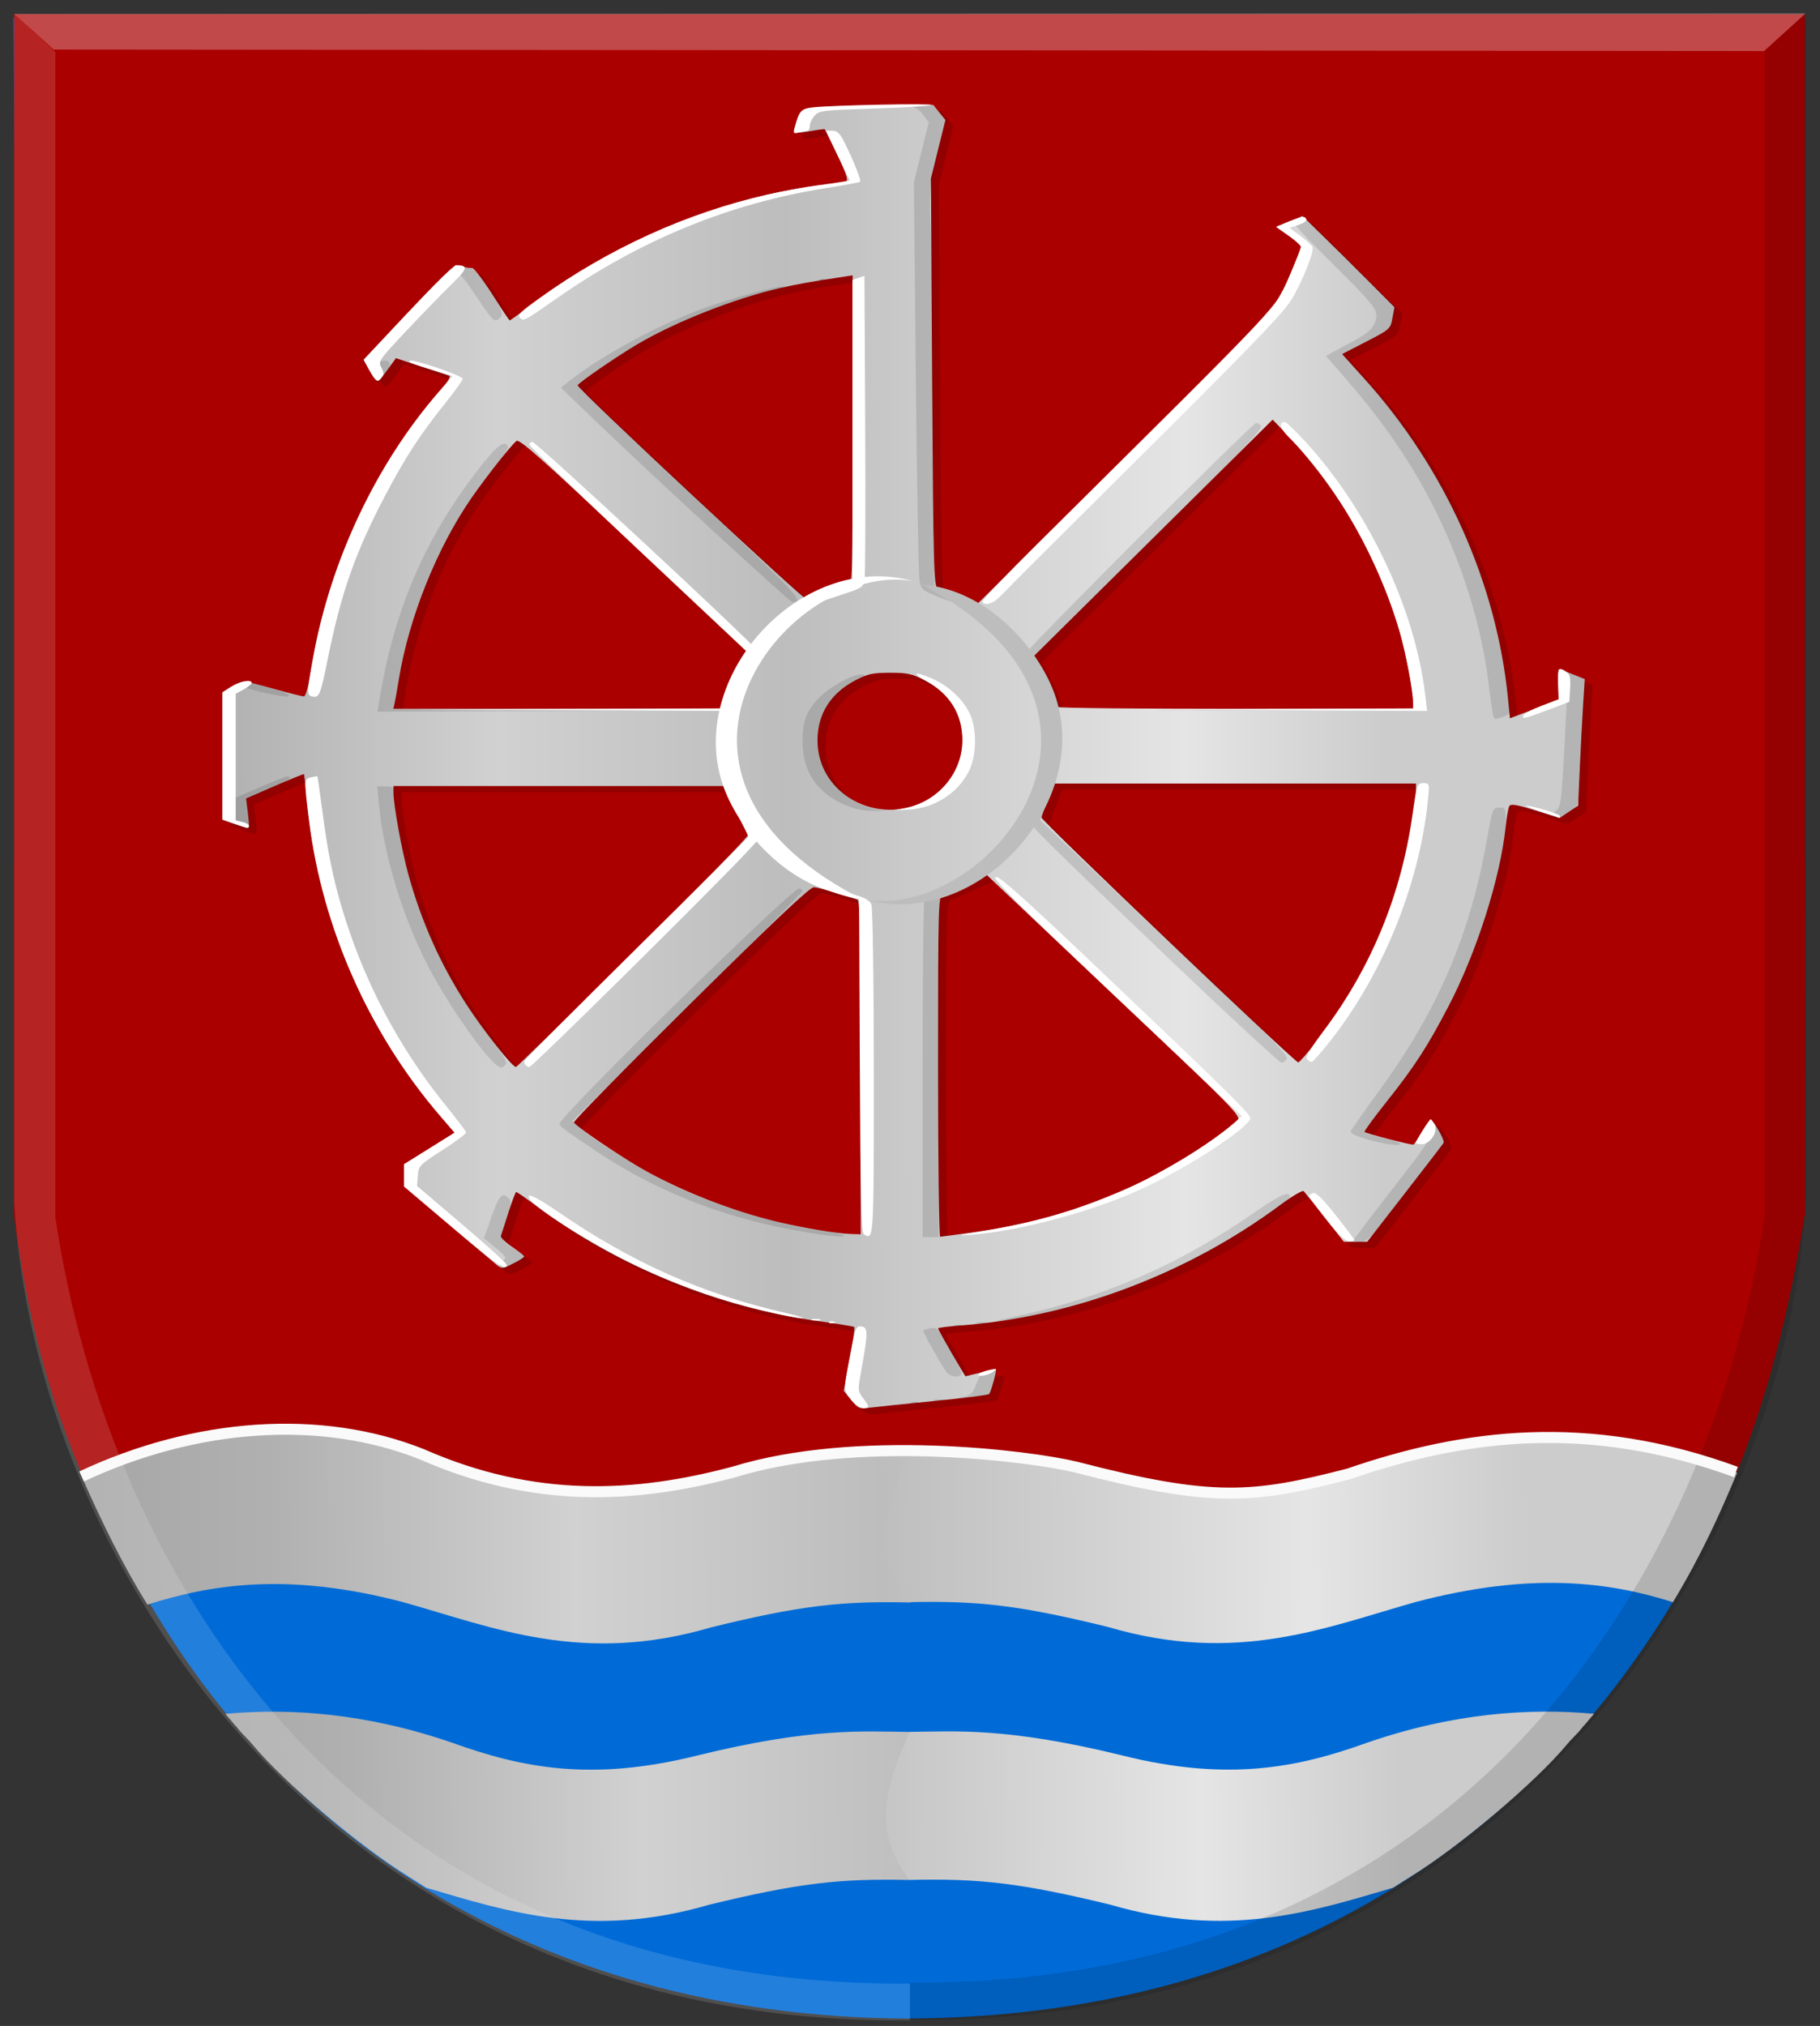 <?xml version="1.0" encoding="UTF-8" standalone="no"?>
<!-- Created with Inkscape (http://www.inkscape.org/) -->

<svg
   xmlns:dc="http://purl.org/dc/elements/1.1/"
   xmlns:cc="http://creativecommons.org/ns#"
   xmlns:rdf="http://www.w3.org/1999/02/22-rdf-syntax-ns#"
   xmlns:svg="http://www.w3.org/2000/svg"
   xmlns="http://www.w3.org/2000/svg"
   xmlns:xlink="http://www.w3.org/1999/xlink"
   xmlns:sodipodi="http://sodipodi.sourceforge.net/DTD/sodipodi-0.dtd"
   xmlns:inkscape="http://www.inkscape.org/namespaces/inkscape"
   width="165.219"
   height="183.851"
   id="svg20403"
   version="1.1"
   inkscape:version="0.48.4 r9939"
   sodipodi:docname="Tekening-12.svg">
  <rect width="100%" height="100%" fill="#333333" stroke="none"/>
  <defs
     id="defs20405">
    <linearGradient
       inkscape:collect="always"
       xlink:href="#linearGradient4070-9-0-5"
       id="linearGradient5734"
       gradientUnits="userSpaceOnUse"
       x1="309.286"
       y1="148.853"
       x2="320.714"
       y2="148.853"
       gradientTransform="translate(458.427,563.081)" />
    <linearGradient
       id="linearGradient4070-9-0-5">
      <stop
         style="stop-color:#a3a3a3;stop-opacity:1;"
         offset="0"
         id="stop4072-5-5-3" />
      <stop
         style="stop-color:#b0b0b0;stop-opacity:1;"
         offset="0.143"
         id="stop4074-5-2-2" />
      <stop
         id="stop4076-40-4-9"
         offset="0.321"
         style="stop-color:#d1d1d1;stop-opacity:1;" />
      <stop
         style="stop-color:#bdbdbd;stop-opacity:1;"
         offset="0.5"
         id="stop4078-3-2-7" />
      <stop
         id="stop4080-4-3-3"
         offset="0.75"
         style="stop-color:#e5e5e5;stop-opacity:1;" />
      <stop
         style="stop-color:#cccccc;stop-opacity:1;"
         offset="0.875"
         id="stop4082-1-8-7" />
      <stop
         id="stop4084-2-5-4"
         offset="1"
         style="stop-color:#cccccc;stop-opacity:1;" />
    </linearGradient>
    <linearGradient
       gradientUnits="userSpaceOnUse"
       y2="148.853"
       x2="320.714"
       y1="148.853"
       x1="309.286"
       id="linearGradient5702"
       xlink:href="#linearGradient4070-9-0-5"
       inkscape:collect="always" />
    <linearGradient
       id="linearGradient4053-4">
      <stop
         style="stop-color:#cc992d;stop-opacity:1;"
         offset="0"
         id="stop4055-9" />
      <stop
         style="stop-color:#e1a832;stop-opacity:1;"
         offset="0.143"
         id="stop4057-8" />
      <stop
         id="stop4059-2"
         offset="0.321"
         style="stop-color:#e5cf5c;stop-opacity:1;" />
      <stop
         style="stop-color:#e5c547;stop-opacity:1;"
         offset="0.5"
         id="stop4061-4" />
      <stop
         id="stop4063-5"
         offset="0.75"
         style="stop-color:#ffffa3;stop-opacity:1;" />
      <stop
         style="stop-color:#ffd94d;stop-opacity:1;"
         offset="0.875"
         id="stop4065-2" />
      <stop
         id="stop4067-9"
         offset="1"
         style="stop-color:#ffdb4e;stop-opacity:1;" />
    </linearGradient>
    <linearGradient
       gradientUnits="userSpaceOnUse"
       y2="148.257"
       x2="305.824"
       y1="148.257"
       x1="294.712"
       id="linearGradient5694"
       xlink:href="#linearGradient4053-4"
       inkscape:collect="always"
       gradientTransform="translate(458.427,563.081)" />
    <linearGradient
       inkscape:collect="always"
       xlink:href="#linearGradient4070-9-0-5"
       id="linearGradient21195"
       x1="230.46"
       y1="380.506"
       x2="375.583"
       y2="380.254"
       gradientUnits="userSpaceOnUse" />
    <linearGradient
       inkscape:collect="always"
       xlink:href="#linearGradient4070-9-0-5"
       id="linearGradient21221"
       x1="232.009"
       y1="478.199"
       x2="376.972"
       y2="476.413"
       gradientUnits="userSpaceOnUse" />
    <linearGradient
       inkscape:collect="always"
       xlink:href="#linearGradient4070-9-0-5"
       id="linearGradient21223"
       x1="231.959"
       y1="452.643"
       x2="389.916"
       y2="451.215"
       gradientUnits="userSpaceOnUse" />
    <linearGradient
       inkscape:collect="always"
       xlink:href="#linearGradient4070-9-0-5"
       id="linearGradient21231"
       x1="242.344"
       y1="476.419"
       x2="390.521"
       y2="475.348"
       gradientUnits="userSpaceOnUse" />
    <linearGradient
       inkscape:collect="always"
       xlink:href="#linearGradient4070-9-0-5"
       id="linearGradient21233"
       x1="233.47"
       y1="451.235"
       x2="390.219"
       y2="450.521"
       gradientUnits="userSpaceOnUse" />
  </defs>
  <sodipodi:namedview
     id="base"
     pagecolor="#ffffff"
     bordercolor="#666666"
     borderopacity="1.0"
     inkscape:pageopacity="0.0"
     inkscape:pageshadow="2"
     inkscape:zoom="1.979899"
     inkscape:cx="174.2101"
     inkscape:cy="43.769266"
     inkscape:document-units="px"
     inkscape:current-layer="layer1"
     showgrid="false"
     fit-margin-top="0"
     fit-margin-left="0"
     fit-margin-right="0"
     fit-margin-bottom="0"
     inkscape:window-width="1600"
     inkscape:window-height="837"
     inkscape:window-x="-8"
     inkscape:window-y="-8"
     inkscape:window-maximized="1" />
  <g
     inkscape:label="Laag 1"
     inkscape:groupmode="layer"
     id="layer1"
     transform="translate(-231.719,-311.594)">
    <path
       style="fill:#006bd7;fill-opacity:1;stroke:#000000;stroke-width:0.999px;stroke-linecap:butt;stroke-linejoin:miter;stroke-opacity:0"
       d="m 314.246,313.225 -81.319,0 0.884,102.585 c 0.312,23.265 11.26,51.713 36.788,67.325 11.635,7.116 26.116,11.565 43.647,11.641 z"
       id="path2836"
       sodipodi:nodetypes="cccscc"
       inkscape:connector-curvature="0" />
    <path
       style="fill:#006bd7;fill-opacity:1;stroke:#000000;stroke-width:0.999px;stroke-linecap:butt;stroke-linejoin:miter;stroke-opacity:0"
       d="m 314.249,313.085 81.318,0 -3.75,101.588 c -0.178,13.245 -0.333,29.24 -8.368,42.523 -12.526,20.706 -35.086,37.423 -69.2,37.572 -8.303,-59.586 -14.042,-119.474 0,-181.683 z"
       id="path2836-5"
       sodipodi:nodetypes="cccscc"
       inkscape:connector-curvature="0" />
    <path
       style="fill:url(#linearGradient21233);fill-opacity:1;stroke:#000000;stroke-width:1px;stroke-linecap:butt;stroke-linejoin:miter;stroke-opacity:0"
       d="m 314.376,443.576 c -4.136,-0.029 -8.665,-0.447 -19.127,2.14 -9.518,2.404 -15.821,1.113 -22.052,-1.149 -15.324,-6.634 -28.063,-1.705 -34.227,0.645 1.89,4.315 3.914,8.461 6.133,11.997 5.696,-1.8 12.679,-3.01 23.322,-0.193 8.098,2.283 16.199,5.693 27.875,2.25 8.005,-1.959 11.735,-2.398 18.075,-2.25 3.567,-4.48 2.003,-8.959 0,-13.439 z"
       id="path31045-9"
       inkscape:connector-curvature="0"
       sodipodi:nodetypes="ccccccccc" />
    <path
       style="fill:url(#linearGradient21223);fill-opacity:1;stroke:#000000;stroke-width:1px;stroke-linecap:butt;stroke-linejoin:miter;stroke-opacity:0"
       d="m 314.231,443.549 c 4.271,0.094 8.634,-0.467 19.127,2.14 9.518,2.404 15.821,1.113 22.052,-1.149 16.116,-5.61 27.96,-1.452 34.006,0.689 -1.574,3.781 -3.321,7.627 -5.83,11.759 -5.696,-1.8 -12.761,-2.817 -23.405,8.4e-4 -8.098,2.283 -16.199,5.693 -27.875,2.25 -8.005,-1.959 -11.735,-2.398 -18.075,-2.25 -3.567,-4.48 -2.003,-8.959 0,-13.439 z"
       id="path31045-9-3"
       inkscape:connector-curvature="0"
       sodipodi:nodetypes="ccccccccc" />
    <path
       style="fill:url(#linearGradient21231);fill-opacity:1;stroke:#000000;stroke-width:1.004px;stroke-linecap:butt;stroke-linejoin:miter;stroke-opacity:0"
       d="m 314.302,468.762 c -4.17,-0.029 -8.735,-0.447 -19.282,2.139 -9.595,2.404 -15.949,1.113 -22.23,-1.149 -7.848,-2.71 -14.744,-3.15 -20.463,-2.641 -0.039,0.003 -0.081,-0.006 -0.117,0.011 -0.252,0.117 0.187,-0.124 0.01,0.012 -0.205,0.157 1.871,0.35 -0.003,-0.002 0.027,0.107 0.231,0.308 0.402,0.507 0.189,0.22 0.365,0.458 0.485,0.565 4.406,3.92 10.422,-1.626 -0.829,-1.072 1.385,0.016 0.187,-0.184 0.804,0.996 0.067,0.128 0.284,0.407 0.533,0.674 0.22,0.236 0.469,0.502 0.551,0.579 0.162,0.152 0.286,0.299 0.458,0.507 2.914,3.516 9.923,9.375 14.144,11.969 0.029,0.018 -0.035,-0.016 -0.006,7.7e-4 0.285,0.164 0.643,0.414 1.056,0.66 0.212,0.126 0.397,0.281 0.621,0.385 0.8,0.224 -0.856,-0.244 -0.052,-0.007 7.395,2.189 15.079,4.658 25.695,1.553 8.07,-1.959 11.829,-2.398 18.221,-2.25 3.596,-4.479 2.019,-8.958 0,-13.436 z"
       id="path31045-9-4"
       inkscape:connector-curvature="0"
       sodipodi:nodetypes="cccssscsscssssssscscccc" />
    <path
       style="fill:url(#linearGradient21221);fill-opacity:1;stroke:#000000;stroke-width:1.004px;stroke-linecap:butt;stroke-linejoin:miter;stroke-opacity:0"
       d="m 314.3,468.756 c 4.17,-0.029 8.735,-0.447 19.282,2.139 9.595,2.404 15.949,1.113 22.23,-1.149 7.848,-2.71 14.744,-3.15 20.463,-2.641 0.039,0.003 0.081,-0.006 0.117,0.011 0.252,0.117 -0.187,-0.124 -0.01,0.012 0.205,0.157 -1.871,0.35 0.003,-0.002 -0.027,0.107 -0.231,0.308 -0.402,0.507 -0.189,0.22 -0.365,0.458 -0.485,0.565 -4.406,3.92 -10.422,-1.626 0.829,-1.072 -1.385,0.016 -0.187,-0.184 -0.804,0.996 -0.067,0.128 -0.284,0.407 -0.533,0.674 -0.22,0.236 -0.469,0.502 -0.551,0.579 -0.162,0.152 -0.286,0.299 -0.458,0.507 -2.914,3.516 -9.923,9.375 -14.144,11.969 -0.029,0.018 0.035,-0.016 0.006,7.7e-4 -0.285,0.164 -0.643,0.414 -1.056,0.66 -0.212,0.126 -0.397,0.281 -0.621,0.385 -0.8,0.224 0.856,-0.244 0.052,-0.007 -7.395,2.189 -15.079,4.658 -25.695,1.553 -8.07,-1.959 -11.829,-2.398 -18.221,-2.25 -3.596,-4.479 -2.019,-8.958 0,-13.436 z"
       id="path31045-9-4-9"
       inkscape:connector-curvature="0"
       sodipodi:nodetypes="cccssscsscssssssscscccc" />
    <path
       style="fill:#aa0000;fill-opacity:1;stroke:#000000;stroke-width:1px;stroke-linecap:butt;stroke-linejoin:miter;stroke-opacity:0"
       d="m 314.226,443.548 c 4.272,-15.868 0.924,-32.054 0,-48.138 -17.386,0.055 -42.988,12.368 -44.475,27.509 l 9.899,23.519 c 7.198,1.562 13.531,-0.1 17.594,-1.216 4.522,-0.975 9.118,-1.922 16.982,-1.674 z"
       id="path31240"
       inkscape:connector-curvature="0"
       sodipodi:nodetypes="cccccc" />
    <path
       style="fill:#aa0000;fill-opacity:1;stroke:#000000;stroke-width:1.007px;stroke-linecap:butt;stroke-linejoin:miter;stroke-opacity:0"
       d="m 314.267,443.548 c -4.333,-15.866 -0.937,-32.049 0,-48.131 17.633,0.055 45.228,11.129 46.736,26.268 L 349.335,446.437 c -7.3,1.561 -13.724,-0.1 -17.845,-1.215 -4.586,-0.975 -9.248,-1.922 -17.224,-1.674 z"
       id="path31240-3"
       inkscape:connector-curvature="0"
       sodipodi:nodetypes="cccccc" />
    <rect
       style="fill:#aa0000;fill-opacity:1;stroke:#000000;stroke-width:1.473;stroke-miterlimit:4;stroke-opacity:0;stroke-dasharray:none"
       id="rect31260"
       width="162.571"
       height="108.927"
       x="233"
       y="312.878" />
    <path
       style="fill:#aa0000;fill-opacity:1;stroke:#000000;stroke-width:1px;stroke-linecap:butt;stroke-linejoin:miter;stroke-opacity:0"
       d="m 239.088,445.223 c 9.167,-3.326 19.755,-5.709 30.75,-1.674 4.89,1.694 7.119,2.324 9.812,2.901 l 0,-24.484 c 2.663,-13.329 11.259,-23.691 34.575,-26.693 l 3.813,-10.43 -3.813,-11.844 c -12.812,-0.129 -25.624,0.839 -38.437,3.536 13.3,-22.285 9.904,-54.117 -25.809,-53.563 23.061,15.931 13.229,37.64 2.121,59.574 7.045,-2.825 15.243,-4.497 23.688,-5.922 -4.508,10.073 -7.414,19.629 3.861,24.595 -4.564,8.756 -10.006,16.106 -19.241,17.389 -13.475,-9.036 -11.557,-22.349 -8.353,-36.018 l -19.04,7.259 0,32.295 c 0.953,6.89 2.324,14.094 6.072,23.08 z"
       id="path31262"
       inkscape:connector-curvature="0"
       sodipodi:nodetypes="ccccccccccccccccc" />
    <path
       style="fill:#aa0000;fill-opacity:1;stroke:#000000;stroke-width:1px;stroke-linecap:butt;stroke-linejoin:miter;stroke-opacity:0"
       d="m 389.362,445.224 c -12.436,-4.248 -22.063,-3.753 -30.75,-1.674 -2.61,0.967 -4.933,1.934 -9.812,2.901 l 0,-24.484 c -2.663,-13.329 -11.259,-23.691 -34.575,-26.693 l -3.813,-10.43 3.813,-11.844 c 12.812,-0.129 25.624,0.839 38.437,3.536 -13.3,-22.285 -9.904,-54.117 25.809,-53.563 -23.061,15.931 -13.229,37.64 -2.121,59.574 -7.045,-2.825 -15.243,-4.497 -23.688,-5.922 4.508,10.073 7.414,19.629 -3.861,24.595 4.564,8.756 10.006,16.106 19.241,17.389 13.475,-9.036 11.557,-22.349 8.353,-36.018 l 19.177,7.302 -0.004,31.876 c -1.298,8.108 -3.261,16.288 -6.204,23.456 z"
       id="path31262-3"
       inkscape:connector-curvature="0"
       sodipodi:nodetypes="ccccccccccccccccc" />
    <path
       style="fill:#ffffff;fill-opacity:0.288;stroke:#000000;stroke-width:1px;stroke-linecap:butt;stroke-linejoin:miter;stroke-opacity:0"
       d="m 233.005,312.858 3.582,3.235 155.274,0.13 3.786,-3.418 z"
       id="path4533-8-8"
       inkscape:connector-curvature="0"
       sodipodi:nodetypes="ccccc" />
    <path
       style="fill:#ffffff;fill-opacity:0.137;stroke:#000000;stroke-width:1px;stroke-linecap:butt;stroke-linejoin:miter;stroke-opacity:0"
       d="m 233.01,312.853 3.733,3.459 0,105.736 c 4.79,32.295 27.1,69.956 77.584,69.556 l 0,3.33 c -53.111,0.625 -79.569,-42.248 -81.317,-74.288 z"
       id="path4509-9-6-1-1"
       sodipodi:nodetypes="ccccccc"
       inkscape:connector-curvature="0" />
    <path
       style="fill:#000000;fill-opacity:0.127;stroke:#000000;stroke-width:1px;stroke-linecap:butt;stroke-linejoin:miter;stroke-opacity:0"
       d="m 395.647,312.752 -3.733,3.459 0,105.736 c -4.79,32.295 -27.1,69.956 -77.584,69.556 l 0,3.33 c 53.074,1.002 79.561,-42.17 81.317,-74.288 l 0,-107.792 z"
       id="path4509-9-63-9"
       sodipodi:nodetypes="ccccccc"
       inkscape:connector-curvature="0" />
    <path
       style="fill:#000000;fill-opacity:0.137"
       d="m 309.712,439.187 -0.677,-0.827 0.536,-2.837 c 0.295,-1.561 0.482,-2.888 0.416,-2.95 -0.066,-0.062 -1.492,-0.299 -3.168,-0.527 -9.172,-1.249 -18.343,-4.985 -25.695,-10.467 -0.933,-0.696 -1.751,-1.265 -1.818,-1.265 -0.067,-6e-5 -0.386,0.838 -0.709,1.863 -0.323,1.025 -0.63,1.979 -0.682,2.121 -0.052,0.142 0.403,0.591 1.012,0.999 0.609,0.407 1.105,0.8 1.104,0.872 0,0.072 -0.456,0.361 -1.011,0.642 -0.982,0.497 -1.023,0.5 -1.513,0.097 -0.277,-0.228 -2.276,-1.917 -4.442,-3.753 l -3.938,-3.339 0,-0.992 0,-0.992 2.3,-1.434 2.3,-1.434 -1.341,-1.563 c -6.711,-7.821 -11,-17.82 -12.01,-28.002 -0.16,-1.616 -0.313,-2.965 -0.34,-2.999 -0.027,-0.034 -1.22,0.449 -2.653,1.073 l -2.604,1.134 0.173,1.391 c 0.14,1.128 0.111,1.369 -0.158,1.275 -0.182,-0.063 -0.74,-0.252 -1.24,-0.419 l -0.909,-0.303 0,-5.773 0,-5.773 0.801,-0.508 c 0.44,-0.28 0.958,-0.507 1.149,-0.506 0.192,0.002 1.43,0.306 2.751,0.678 1.321,0.371 2.528,0.675 2.682,0.675 0.171,0 0.444,-1.028 0.704,-2.649 1.444,-9.003 5.686,-18.177 11.522,-24.914 0.842,-0.971 1.159,-1.494 0.946,-1.556 -0.177,-0.051 -1.334,-0.427 -2.57,-0.835 l -2.248,-0.742 -0.807,1.117 c -0.872,1.207 -0.942,1.199 -1.705,-0.201 l -0.405,-0.742 4.048,-4.307 c 3.849,-4.095 4.083,-4.3 4.767,-4.172 0.396,0.074 0.857,0.134 1.026,0.134 0.169,0 0.985,1.068 1.813,2.373 0.828,1.305 1.546,2.373 1.595,2.373 0.049,0 0.992,-0.679 2.095,-1.51 7.597,-5.719 17.946,-9.911 26.731,-10.828 0.797,-0.083 1.574,-0.214 1.727,-0.291 0.188,-0.095 -0.073,-0.866 -0.812,-2.399 -0.599,-1.243 -1.115,-2.286 -1.147,-2.317 -0.032,-0.032 -0.638,0.045 -1.348,0.171 -0.71,0.125 -1.338,0.183 -1.397,0.128 -0.059,-0.055 0.048,-0.533 0.237,-1.062 0.247,-0.691 0.512,-1.004 0.94,-1.111 0.328,-0.082 3.032,-0.189 6.01,-0.238 l 5.414,-0.09 0.55,0.678 0.55,0.678 -0.658,2.659 -0.658,2.659 0.114,18.545 c 0.104,16.805 0.151,18.556 0.505,18.654 0.215,0.06 1.118,0.395 2.007,0.745 l 1.616,0.637 10.516,-10.424 c 9.95,-9.864 13.973,-13.907 15.965,-16.043 0.769,-0.824 2.9,-5.188 2.878,-5.892 0,-0.132 -0.511,-0.593 -1.126,-1.025 l -1.118,-0.786 1.186,-0.504 1.186,-0.504 1.907,1.855 c 1.049,1.02 2.927,2.881 4.175,4.135 l 2.268,2.28 -0.182,0.997 c -0.178,0.976 -0.228,1.02 -2.376,2.126 l -2.194,1.13 2.021,2.237 c 7.341,8.125 12.021,18.561 13.048,29.091 l 0.168,1.725 2.216,-0.842 2.216,-0.842 -0.042,-1.391 c -0.024,-0.765 -0.008,-1.391 0.041,-1.391 0.045,0 0.595,0.205 1.222,0.455 l 1.139,0.455 -0.146,2.313 c -0.081,1.272 -0.216,3.856 -0.301,5.743 l -0.155,3.43 -0.841,0.558 -0.841,0.558 -2.186,-0.683 c -1.641,-0.513 -2.231,-0.615 -2.368,-0.408 -0.1,0.151 -0.253,0.981 -0.339,1.843 -0.464,4.65 -2.632,11.455 -5.231,16.417 -1.928,3.682 -3.055,5.409 -5.691,8.724 -1.075,1.352 -1.927,2.521 -1.893,2.599 0.049,0.113 3.96,1.132 4.423,1.152 0.067,0.003 0.427,-0.503 0.802,-1.124 0.374,-0.621 0.714,-1.13 0.755,-1.13 0.267,0 1.337,1.876 1.197,2.098 -0.095,0.151 -1.694,2.232 -3.554,4.625 l -3.382,4.35 -1.057,0 -1.058,0 -1.73,-2.203 c -0.952,-1.212 -1.814,-2.289 -1.915,-2.394 -0.102,-0.105 -1.042,0.446 -2.089,1.224 -8.425,6.261 -18.819,10.189 -28.997,10.959 -1.161,0.088 -2.111,0.209 -2.111,0.27 0,0.124 2.432,4.348 2.501,4.344 0.024,-0.002 0.639,-0.15 1.366,-0.331 0.727,-0.18 1.349,-0.303 1.381,-0.272 0.094,0.088 -0.451,2.058 -0.616,2.224 -0.082,0.082 -2.329,0.365 -4.995,0.628 -2.666,0.263 -5.297,0.536 -5.847,0.606 -0.933,0.119 -1.045,0.073 -1.677,-0.699 z m 11.281,-15.238 c 8.202,-1.154 15.238,-3.891 21.57,-8.39 1,-0.71 1.996,-1.482 2.214,-1.716 0.378,-0.404 -0.15,-0.941 -11.185,-11.366 l -11.582,-10.941 -1.781,0.801 c -0.98,0.441 -1.972,0.861 -2.205,0.935 -0.398,0.126 -0.424,1.073 -0.424,15.62 0,8.518 0.082,15.486 0.182,15.485 0.1,-8.2e-4 1.545,-0.193 3.211,-0.428 z m -10.421,-14.944 c 0,-11.924 -0.064,-15.165 -0.303,-15.228 -0.167,-0.045 -1.012,-0.307 -1.878,-0.584 -0.866,-0.277 -1.795,-0.517 -2.064,-0.533 -0.35,-0.021 -3.533,2.979 -11.204,10.563 -5.894,5.826 -10.657,10.682 -10.585,10.79 0.247,0.372 3.859,2.839 5.919,4.042 3.539,2.067 8.383,3.98 12.603,4.978 2.43,0.574 5.33,1.054 6.604,1.093 l 0.909,0.028 0,-15.147 z m -20.62,-10.459 c 5.759,-5.694 10.431,-10.474 10.382,-10.621 -0.049,-0.147 -0.573,-1.208 -1.164,-2.358 l -1.075,-2.09 -14.968,0 -14.968,0 0,0.566 c 0,1.138 0.746,5.254 1.351,7.456 1.178,4.284 2.931,8.2 5.306,11.852 1.58,2.429 4.202,5.719 4.478,5.617 0.103,-0.038 4.899,-4.728 10.658,-10.422 z m 61.971,8.15 c 4.674,-6.005 7.529,-12.549 8.679,-19.893 0.21,-1.34 0.382,-2.687 0.382,-2.994 l 0,-0.558 -16.42,0 -16.42,0 -0.558,1.412 c -0.307,0.777 -0.579,1.527 -0.606,1.666 -0.049,0.258 22.999,22.23 23.319,22.23 0.095,0 0.826,-0.839 1.625,-1.864 z m -35.884,-21.658 c 2.302,-1.004 3.804,-3.275 3.789,-5.727 -0.015,-2.398 -1.217,-4.28 -3.481,-5.45 -1.107,-0.572 -1.549,-0.666 -3.108,-0.666 -1.559,0 -2.001,0.095 -3.108,0.666 -2.264,1.169 -3.466,3.051 -3.481,5.45 -0.029,4.62 4.957,7.661 9.39,5.727 z m -17.702,-9.866 c 0.221,-0.715 0.741,-1.878 1.156,-2.585 l 0.754,-1.286 -10.287,-9.694 c -8.112,-7.645 -10.358,-9.643 -10.623,-9.452 -0.443,0.32 -2.716,3.194 -4.07,5.146 -3.147,4.535 -5.714,10.926 -6.612,16.459 -0.151,0.932 -0.327,1.924 -0.39,2.203 l -0.115,0.508 14.893,0 14.893,0 0.402,-1.299 z m 62.4,0.678 c -0.008,-1.018 -0.666,-4.466 -1.21,-6.335 -2.005,-6.881 -5.589,-13.063 -10.618,-18.313 l -0.936,-0.977 -9.547,9.451 c -5.251,5.198 -10.128,10.026 -10.839,10.729 l -1.292,1.278 0.709,1.321 c 0.39,0.726 0.847,1.727 1.016,2.225 0.169,0.497 0.354,0.98 0.411,1.073 0.057,0.093 7.35,0.169 16.206,0.169 l 16.103,0 0,-0.621 z m -53.194,-9.868 c 0.8,-0.315 1.645,-0.575 1.878,-0.578 0.399,-0.005 0.424,-0.831 0.424,-14.139 l 0,-14.134 -0.788,0.12 c -3.276,0.501 -4.165,0.66 -5.877,1.053 -4.087,0.938 -9.418,3.043 -12.9,5.094 -1.913,1.127 -5.398,3.528 -5.398,3.719 0,0.337 20.691,19.652 20.941,19.548 0.146,-0.061 0.92,-0.368 1.72,-0.683 z"
       id="path21144"
       inkscape:connector-curvature="0" />
    <path
       style="fill:url(#linearGradient21195);stroke:none;fill-opacity:1"
       d="m 308.99,438.636 -0.677,-0.827 0.536,-2.837 c 0.295,-1.561 0.482,-2.888 0.416,-2.95 -0.067,-0.062 -1.492,-0.299 -3.168,-0.527 -9.172,-1.249 -18.343,-4.985 -25.695,-10.467 -0.933,-0.696 -1.751,-1.265 -1.818,-1.265 -0.067,-7e-5 -0.386,0.838 -0.709,1.863 -0.323,1.025 -0.63,1.979 -0.682,2.121 -0.052,0.142 0.403,0.591 1.012,0.999 0.609,0.407 1.106,0.8 1.104,0.872 0,0.072 -0.456,0.361 -1.011,0.642 -0.982,0.497 -1.023,0.5 -1.513,0.097 -0.277,-0.228 -2.276,-1.917 -4.442,-3.753 l -3.938,-3.339 0,-0.992 0,-0.992 2.3,-1.434 2.3,-1.434 -1.341,-1.563 c -6.711,-7.821 -11,-17.82 -12.01,-28.002 -0.16,-1.616 -0.313,-2.965 -0.34,-2.999 -0.027,-0.034 -1.22,0.449 -2.653,1.073 l -2.604,1.134 0.173,1.391 c 0.14,1.128 0.111,1.369 -0.158,1.275 -0.182,-0.063 -0.74,-0.252 -1.24,-0.419 l -0.909,-0.303 0,-5.773 0,-5.773 0.801,-0.508 c 0.441,-0.28 0.958,-0.507 1.15,-0.506 0.192,0.002 1.43,0.306 2.751,0.678 1.321,0.371 2.528,0.675 2.682,0.675 0.171,0 0.444,-1.028 0.704,-2.649 1.443,-9.003 5.686,-18.177 11.522,-24.914 0.842,-0.971 1.159,-1.494 0.946,-1.556 -0.177,-0.051 -1.334,-0.427 -2.57,-0.835 l -2.248,-0.742 -0.807,1.117 c -0.872,1.207 -0.942,1.199 -1.705,-0.201 l -0.405,-0.742 4.048,-4.307 c 3.849,-4.095 4.083,-4.3 4.767,-4.172 0.396,0.074 0.858,0.134 1.027,0.134 0.169,0 0.985,1.068 1.813,2.373 0.828,1.305 1.546,2.373 1.595,2.373 0.049,0 0.992,-0.679 2.095,-1.51 7.597,-5.719 17.946,-9.911 26.731,-10.828 0.797,-0.083 1.574,-0.214 1.727,-0.291 0.188,-0.095 -0.073,-0.866 -0.812,-2.399 -0.599,-1.243 -1.115,-2.286 -1.147,-2.317 -0.032,-0.032 -0.638,0.045 -1.348,0.171 -0.71,0.125 -1.339,0.183 -1.398,0.128 -0.059,-0.055 0.048,-0.533 0.237,-1.062 0.247,-0.691 0.512,-1.004 0.94,-1.111 0.328,-0.082 3.032,-0.189 6.01,-0.238 l 5.414,-0.09 0.55,0.678 0.55,0.678 -0.658,2.659 -0.658,2.659 0.115,18.545 c 0.104,16.805 0.151,18.556 0.505,18.654 0.215,0.06 1.118,0.395 2.007,0.745 l 1.616,0.637 10.515,-10.424 c 9.95,-9.864 13.973,-13.907 15.965,-16.043 0.768,-0.824 2.9,-5.188 2.878,-5.892 0,-0.132 -0.511,-0.593 -1.126,-1.025 l -1.118,-0.786 1.186,-0.504 1.186,-0.504 1.907,1.855 c 1.049,1.02 2.927,2.881 4.175,4.135 l 2.268,2.28 -0.182,0.997 c -0.178,0.976 -0.228,1.02 -2.376,2.126 l -2.194,1.13 2.021,2.237 c 7.341,8.125 12.022,18.561 13.048,29.091 l 0.168,1.725 2.216,-0.842 2.216,-0.842 -0.042,-1.391 c -0.024,-0.765 -0.008,-1.391 0.04,-1.391 0.045,0 0.595,0.205 1.222,0.455 l 1.139,0.455 -0.146,2.313 c -0.081,1.272 -0.216,3.856 -0.301,5.743 l -0.155,3.43 -0.841,0.558 -0.841,0.558 -2.186,-0.683 c -1.641,-0.513 -2.231,-0.615 -2.368,-0.408 -0.1,0.151 -0.253,0.981 -0.339,1.843 -0.464,4.65 -2.632,11.455 -5.231,16.417 -1.928,3.682 -3.055,5.409 -5.691,8.724 -1.075,1.352 -1.927,2.521 -1.893,2.599 0.049,0.113 3.96,1.132 4.423,1.152 0.067,0.003 0.427,-0.503 0.802,-1.124 0.374,-0.621 0.714,-1.13 0.755,-1.13 0.267,0 1.337,1.876 1.197,2.098 -0.095,0.151 -1.694,2.232 -3.554,4.625 l -3.382,4.35 -1.058,0 -1.058,0 -1.73,-2.203 c -0.952,-1.212 -1.813,-2.289 -1.915,-2.394 -0.102,-0.105 -1.042,0.446 -2.089,1.224 -8.425,6.261 -18.819,10.189 -28.997,10.959 -1.161,0.088 -2.111,0.209 -2.111,0.27 0,0.124 2.432,4.348 2.501,4.344 0.024,-0.002 0.639,-0.15 1.366,-0.331 0.727,-0.18 1.348,-0.303 1.381,-0.273 0.094,0.088 -0.451,2.058 -0.616,2.224 -0.082,0.082 -2.33,0.365 -4.996,0.628 -2.666,0.263 -5.297,0.536 -5.847,0.606 -0.933,0.119 -1.045,0.073 -1.677,-0.699 z m 11.281,-15.238 c 8.202,-1.154 15.238,-3.891 21.57,-8.39 1,-0.71 1.996,-1.482 2.214,-1.716 0.378,-0.404 -0.15,-0.941 -11.185,-11.366 l -11.582,-10.941 -1.781,0.801 c -0.98,0.441 -1.972,0.861 -2.205,0.935 -0.398,0.126 -0.424,1.073 -0.424,15.62 0,8.517 0.082,15.486 0.182,15.485 0.1,-8.3e-4 1.545,-0.193 3.211,-0.428 z m -10.421,-14.944 c 0,-11.924 -0.064,-15.165 -0.303,-15.228 -0.167,-0.045 -1.012,-0.307 -1.878,-0.584 -0.866,-0.277 -1.795,-0.517 -2.064,-0.533 -0.35,-0.021 -3.533,2.979 -11.204,10.563 -5.894,5.826 -10.657,10.682 -10.585,10.79 0.247,0.372 3.859,2.839 5.919,4.042 3.539,2.067 8.383,3.98 12.603,4.978 2.43,0.574 5.33,1.054 6.604,1.093 l 0.909,0.028 0,-15.147 z m -20.62,-10.459 c 5.759,-5.694 10.431,-10.474 10.382,-10.621 -0.049,-0.147 -0.573,-1.208 -1.164,-2.358 l -1.075,-2.09 -14.968,0 -14.968,0 0,0.566 c 0,1.138 0.746,5.254 1.351,7.456 1.178,4.284 2.931,8.2 5.306,11.852 1.58,2.429 4.202,5.719 4.478,5.617 0.103,-0.038 4.899,-4.728 10.658,-10.422 z m 61.971,8.15 c 4.674,-6.005 7.529,-12.549 8.679,-19.893 0.21,-1.34 0.382,-2.687 0.382,-2.994 l 0,-0.558 -16.42,0 -16.42,0 -0.558,1.412 c -0.307,0.777 -0.579,1.527 -0.606,1.666 -0.049,0.258 22.999,22.23 23.318,22.23 0.096,0 0.826,-0.839 1.625,-1.864 z M 315.316,384.488 c 2.302,-1.004 3.804,-3.275 3.789,-5.727 -0.015,-2.398 -1.217,-4.28 -3.481,-5.45 -1.107,-0.572 -1.549,-0.666 -3.108,-0.666 -1.559,0 -2.001,0.095 -3.108,0.666 -2.264,1.169 -3.466,3.051 -3.481,5.45 -0.029,4.62 4.957,7.661 9.39,5.727 z m -17.702,-9.866 c 0.221,-0.715 0.741,-1.878 1.156,-2.585 l 0.754,-1.286 -10.288,-9.694 c -8.112,-7.645 -10.358,-9.643 -10.623,-9.452 -0.443,0.32 -2.716,3.194 -4.07,5.146 -3.147,4.535 -5.714,10.926 -6.612,16.459 -0.151,0.932 -0.327,1.924 -0.39,2.203 l -0.115,0.508 14.893,0 14.893,0 0.402,-1.299 z m 62.4,0.678 c -0.008,-1.018 -0.666,-4.466 -1.21,-6.335 -2.005,-6.881 -5.589,-13.063 -10.617,-18.313 l -0.936,-0.977 -9.546,9.451 c -5.251,5.198 -10.128,10.026 -10.839,10.729 l -1.292,1.278 0.709,1.321 c 0.39,0.726 0.847,1.727 1.016,2.225 0.169,0.497 0.354,0.98 0.411,1.073 0.057,0.093 7.35,0.169 16.206,0.169 l 16.103,0 0,-0.621 z m -53.194,-9.868 c 0.8,-0.315 1.645,-0.575 1.878,-0.578 0.399,-0.005 0.424,-0.831 0.424,-14.139 l 0,-14.134 -0.788,0.12 c -3.276,0.501 -4.164,0.66 -5.877,1.053 -4.087,0.938 -9.418,3.043 -12.9,5.094 -1.913,1.127 -5.398,3.528 -5.398,3.719 0,0.337 20.691,19.652 20.941,19.548 0.146,-0.061 0.92,-0.368 1.72,-0.684 z"
       id="path21144-8"
       inkscape:connector-curvature="0" />
    <path
       style="fill:#000000;fill-opacity:0.118"
       d="m 314.442,438.856 c 0.167,-0.063 0.439,-0.063 0.606,0 0.167,0.063 0.03,0.114 -0.303,0.114 -0.333,0 -0.47,-0.051 -0.303,-0.114 z m 2.06,-0.232 c 0.233,-0.057 0.615,-0.057 0.848,0 0.233,0.057 0.042,0.103 -0.424,0.103 -0.467,0 -0.657,-0.046 -0.424,-0.103 z m 2.478,-0.256 c 0.857,-0.136 1.005,-0.258 1.337,-1.099 0.439,-1.111 0.425,-1.097 1.244,-1.28 l 0.637,-0.142 -0.238,1.071 c -0.131,0.589 -0.308,1.138 -0.394,1.22 -0.086,0.082 -0.92,0.202 -1.853,0.266 -0.933,0.064 -1.263,0.048 -0.733,-0.037 z m -1.408,-2.357 c -0.692,-1.051 -2.12,-3.616 -2.051,-3.681 0.04,-0.037 0.345,-0.128 0.678,-0.202 0.558,-0.124 0.695,0.025 1.761,1.918 0.636,1.129 1.093,2.147 1.016,2.263 -0.257,0.388 -1.066,0.216 -1.404,-0.298 z m 0.743,-4.159 c 0.164,-0.062 0.491,-0.066 0.727,-0.008 0.236,0.057 0.102,0.108 -0.298,0.113 -0.4,0.005 -0.593,-0.042 -0.429,-0.104 z m 2.065,-0.234 c 0.233,-0.057 0.615,-0.057 0.848,0 0.233,0.057 0.042,0.103 -0.424,0.103 -0.467,0 -0.657,-0.046 -0.424,-0.103 z m 3.211,-0.493 c 8.022,-1.676 14.956,-4.653 21.783,-9.349 2.565,-1.764 3.284,-2.106 3.452,-1.641 0.181,0.502 -6.166,4.551 -10.051,6.412 -4.728,2.264 -11.964,4.489 -15.79,4.855 -1.158,0.111 -1.078,0.074 0.606,-0.278 z m -46.535,-4.552 c -0.092,-0.139 0.032,-0.389 0.277,-0.556 0.415,-0.283 0.375,-0.36 -0.614,-1.179 l -1.058,-0.876 0.688,-1.97 c 0.689,-1.974 0.983,-2.276 1.571,-1.617 0.261,0.294 0.222,0.622 -0.231,1.933 -0.608,1.76 -0.57,1.881 0.851,2.7 0.452,0.26 0.821,0.548 0.821,0.639 0,0.138 -0.481,0.406 -1.977,1.103 -0.088,0.041 -0.235,-0.04 -0.327,-0.179 z m 77.593,-2.539 c 0.102,-0.155 1.56,-2.062 3.239,-4.237 3.701,-4.793 3.467,-4.432 3.182,-4.906 -0.162,-0.27 -0.127,-0.584 0.114,-1.019 0.192,-0.346 0.386,-0.628 0.431,-0.628 0.272,0 1.347,1.872 1.205,2.098 -0.095,0.151 -1.694,2.232 -3.554,4.625 -3.065,3.942 -3.449,4.35 -4.092,4.35 -0.506,0 -0.657,-0.081 -0.525,-0.282 z m -47.902,-0.332 c -0.467,-0.049 -1.939,-0.293 -3.272,-0.542 -6.553,-1.222 -12.513,-3.637 -17.813,-7.219 -2.926,-1.977 -3.151,-2.145 -3.151,-2.359 0,-0.687 21.064,-21.372 21.752,-21.36 0.167,0.003 0.303,0.107 0.303,0.23 0,0.124 -4.704,4.875 -10.453,10.558 l -10.453,10.333 1.061,0.879 c 1.432,1.186 5.207,3.509 7.726,4.754 3.964,1.96 10.22,3.891 14.057,4.339 0.733,0.086 1.497,0.241 1.696,0.345 0.397,0.207 0.174,0.214 -1.454,0.041 z m 8.725,-14.96 c 0,-8.317 0.069,-15.29 0.154,-15.495 0.085,-0.205 1.081,-0.773 2.215,-1.261 2.355,-1.014 2.236,-0.983 2.236,-0.589 0,0.165 -0.682,0.56 -1.515,0.878 l -1.515,0.579 -0.062,15.505 -0.062,15.505 -0.725,0 -0.725,0 0,-15.122 z m 40.403,6.257 c -1.113,-0.32 -1.608,-0.568 -1.527,-0.766 0.066,-0.161 1.266,-1.866 2.667,-3.79 5.231,-7.186 8.162,-14.035 9.681,-22.622 0.505,-2.854 0.537,-2.938 1.126,-2.938 0.593,0 0.605,0.034 0.559,1.582 -0.115,3.911 -2.437,11.37 -5.154,16.557 -1.928,3.682 -3.055,5.409 -5.691,8.724 -1.075,1.352 -1.932,2.521 -1.904,2.599 0.028,0.078 0.701,0.294 1.498,0.48 0.796,0.186 1.528,0.415 1.626,0.508 0.339,0.321 -1.24,0.139 -2.882,-0.334 z m -79.679,-7.342 c -1.461,-1.552 -4.164,-5.578 -5.58,-8.312 -2.336,-4.51 -4.04,-10.082 -4.485,-14.661 l -0.167,-1.722 0.76,0 c 0.691,0 0.761,0.065 0.761,0.707 0,1.139 0.717,5.105 1.344,7.428 1.438,5.333 4.041,10.446 7.708,15.14 0.965,1.235 1.256,1.771 1.075,1.977 -0.376,0.427 -0.554,0.356 -1.415,-0.557 z m 62.371,-8.369 c -11.313,-10.782 -13.643,-13.081 -13.643,-13.458 0,-0.162 0.228,-0.925 0.507,-1.695 0.466,-1.286 0.564,-1.4 1.212,-1.4 0.856,0 0.865,0.176 0.096,1.921 l -0.598,1.356 4.663,4.407 c 2.564,2.424 7.64,7.208 11.278,10.632 4.988,4.694 6.577,6.32 6.458,6.61 -0.087,0.211 -0.299,0.384 -0.471,0.384 -0.172,0 -4.448,-3.94 -9.501,-8.757 z m -85.139,-12.776 c -0.492,-0.231 -0.619,-0.478 -0.678,-1.315 l -0.072,-1.03 2.437,-1.054 c 1.34,-0.58 2.545,-1.054 2.678,-1.054 0.66,0 0.045,0.42 -1.733,1.183 l -1.967,0.844 0.165,1.359 c 0.175,1.444 0.121,1.514 -0.829,1.068 z m 119.379,-0.79 c -0.444,-0.093 -0.44,-0.117 0.079,-0.483 0.526,-0.37 0.559,-0.601 0.859,-6.02 0.299,-5.417 0.294,-5.647 -0.14,-5.945 -0.391,-0.268 -0.64,-0.933 -0.35,-0.933 0.056,0 0.614,0.205 1.24,0.455 l 1.139,0.455 -0.146,2.313 c -0.081,1.272 -0.216,3.854 -0.301,5.737 -0.152,3.363 -0.166,3.432 -0.791,3.856 -0.912,0.619 -1.067,0.674 -1.59,0.565 z m -63.665,-0.813 c -3.009,-1.003 -4.576,-3.074 -4.576,-6.05 0,-1.796 0.341,-2.703 1.466,-3.897 0.949,-1.008 3.015,-2.165 3.866,-2.165 0.504,0 0.399,0.111 -0.622,0.657 -2.541,1.359 -3.814,3.975 -3.23,6.635 0.493,2.246 2.66,4.385 4.943,4.878 l 0.969,0.209 -0.969,0.013 c -0.533,0.007 -1.364,-0.119 -1.846,-0.279 z m 58.092,-8.558 c -0.061,-0.28 -0.236,-1.525 -0.387,-2.768 -0.491,-4.033 -1.683,-8.436 -3.388,-12.515 -2.247,-5.376 -5.212,-10.084 -9.351,-14.845 l -2.024,-2.328 0.78,-0.43 c 0.429,-0.236 1.293,-0.702 1.92,-1.034 1.364,-0.723 1.892,-1.365 1.881,-2.286 -0.008,-0.568 -0.663,-1.334 -3.875,-4.519 -3.746,-3.714 -3.85,-3.844 -3.324,-4.124 0.594,-0.316 0.579,-0.328 6.616,5.719 l 2.276,2.28 -0.182,0.997 c -0.179,0.979 -0.222,1.017 -2.4,2.12 l -2.217,1.124 1.272,1.362 c 7.87,8.422 12.563,18.552 13.847,29.888 0.156,1.376 0.144,1.415 -0.485,1.638 -0.849,0.301 -0.83,0.307 -0.959,-0.28 z m -101.09,-1.13 c 1.38,-8.481 4.256,-15.071 9.401,-21.544 1.383,-1.74 2.055,-2.194 2.286,-1.546 0.047,0.133 -0.458,0.913 -1.124,1.733 -4.332,5.336 -7.666,12.651 -8.729,19.154 -0.152,0.932 -0.334,1.974 -0.404,2.314 l -0.127,0.62 14.136,0.06 14.136,0.06 -14.866,0.055 -14.866,0.055 0.156,-0.96 z m 72.049,0.791 c 3.766,-0.035 9.928,-0.035 13.693,0 3.766,0.035 0.685,0.064 -6.847,0.064 -7.531,0 -10.612,-0.029 -6.847,-0.064 z m -12.878,-2.147 c -0.509,-1.15 -0.942,-2.251 -0.962,-2.448 -0.034,-0.337 21.054,-21.449 21.424,-21.449 0.095,0 0.284,0.127 0.42,0.282 0.184,0.21 -1.839,2.345 -7.868,8.305 -4.464,4.412 -9.148,9.057 -10.41,10.322 l -2.295,2.299 0.647,1.191 c 0.356,0.655 0.838,1.73 1.071,2.39 l 0.424,1.199 -0.763,0 c -0.734,0 -0.798,-0.08 -1.689,-2.09 z m -70.252,0.434 c -1.824,-0.467 -2.418,-0.829 -1.359,-0.829 0.672,0 3.895,0.884 4.195,1.151 0.374,0.333 -0.798,0.2 -2.836,-0.322 z m 61.862,-8.515 c -1.47,-0.6 -1.586,-0.701 -1.732,-1.507 -0.086,-0.475 -0.237,-8.795 -0.335,-18.49 l -0.178,-17.626 0.676,-2.74 0.676,-2.74 -0.53,-0.694 c -0.419,-0.549 -0.743,-0.712 -1.553,-0.78 -0.675,-0.057 -0.431,-0.1 0.716,-0.126 1.675,-0.038 1.761,-0.014 2.322,0.655 l 0.583,0.694 -0.753,3.204 c -0.733,3.118 -0.749,3.308 -0.593,7.046 0.088,2.113 0.176,10.191 0.195,17.952 0.018,7.761 0.094,14.166 0.167,14.234 0.073,0.068 0.75,0.328 1.505,0.577 0.755,0.25 1.374,0.556 1.375,0.68 0.008,0.431 -0.974,0.299 -2.542,-0.341 z m -20.271,-5.82 c -3.751,-3.447 -8.441,-7.825 -10.421,-9.729 l -3.601,-3.462 0.848,-0.662 c 2.987,-2.33 7.869,-4.972 12.013,-6.503 2.625,-0.97 6.984,-2.152 7.426,-2.015 0.149,0.046 -0.374,0.217 -1.162,0.38 -3.165,0.654 -8.862,2.97 -12.448,5.062 -2.195,1.28 -5.102,3.327 -5.102,3.592 0,0.121 4.586,4.519 10.191,9.774 9.811,9.198 10.433,9.861 9.239,9.834 -0.089,-0.002 -3.231,-2.824 -6.982,-6.271 z m -30.997,-14.09 c -0.209,-0.614 0.326,-1.555 0.884,-1.555 0.701,0 0.752,0.385 0.164,1.231 -0.643,0.925 -0.824,0.981 -1.048,0.324 z m 9.959,-6.41 c -0.468,-0.682 -1.13,-1.653 -1.472,-2.158 -0.342,-0.505 -0.854,-0.998 -1.137,-1.096 -0.788,-0.272 -0.124,-0.51 0.968,-0.347 0.886,0.132 1.026,0.268 2.224,2.154 1.053,1.658 1.225,2.072 0.978,2.35 -0.469,0.527 -0.652,0.422 -1.561,-0.903 z m 30.469,-2.513 c 0.081,-0.075 0.29,-0.083 0.465,-0.018 0.193,0.072 0.136,0.126 -0.146,0.137 -0.255,0.01 -0.399,-0.044 -0.318,-0.119 z m -2.181,-13.332 c 0.081,-0.075 0.29,-0.083 0.465,-0.018 0.193,0.072 0.136,0.126 -0.146,0.137 -0.255,0.01 -0.399,-0.044 -0.318,-0.119 z m 3.399,-2.291 c 1.039,-0.042 2.675,-0.042 3.635,6.8e-4 0.96,0.043 0.11,0.077 -1.889,0.077 -1.999,-2.2e-4 -2.785,-0.035 -1.746,-0.078 z"
       id="path21177"
       inkscape:connector-curvature="0" />
    <path
       style="fill:#ffffff"
       d="m 308.966,438.589 c -0.714,-0.873 -0.717,-0.704 0.061,-4.698 0.351,-1.804 0.435,-1.983 0.899,-1.921 0.597,0.08 0.597,0.571 0,3.863 -0.346,1.919 -0.341,2.009 0.136,2.634 0.612,0.802 0.615,0.916 0.021,0.916 -0.26,0 -0.764,-0.357 -1.121,-0.793 z m 11.664,-2.341 c 0.127,-0.108 0.557,-0.262 0.957,-0.342 0.686,-0.137 0.7,-0.126 0.257,0.197 -0.494,0.359 -1.623,0.495 -1.214,0.146 z m -13.64,-4.685 c 0.08,-0.075 0.289,-0.083 0.464,-0.018 0.193,0.072 0.136,0.126 -0.146,0.137 -0.256,0.01 -0.399,-0.044 -0.318,-0.119 z m -1.585,-0.238 c 0.164,-0.062 0.491,-0.066 0.727,-0.008 0.236,0.057 0.102,0.108 -0.298,0.113 -0.4,0.005 -0.593,-0.042 -0.429,-0.104 z m -4.297,-0.763 c -3.826,-0.912 -7.058,-2.03 -10.815,-3.739 -4.617,-2.101 -11.081,-6.208 -10.55,-6.704 0.14,-0.131 1.112,0.399 2.551,1.39 6.8,4.683 13.172,7.511 20.874,9.264 1.066,0.243 1.666,0.444 1.333,0.447 -0.333,0.003 -1.86,-0.293 -3.393,-0.659 z m -28.303,-7.567 -4.416,-3.737 0,-1.007 0,-1.007 2.3,-1.434 2.3,-1.434 -1.343,-1.563 c -6.408,-7.459 -10.644,-16.982 -11.859,-26.66 -0.477,-3.804 -0.475,-3.862 0.168,-4.019 0.294,-0.072 0.554,-0.109 0.578,-0.083 0.024,0.026 0.224,1.42 0.444,3.098 0.488,3.719 0.949,6.027 1.738,8.7 1.949,6.604 5.104,12.642 9.377,17.947 1.043,1.295 1.918,2.445 1.944,2.557 0.026,0.111 -0.935,0.832 -2.134,1.6 -2.099,1.345 -2.184,1.433 -2.254,2.329 l -0.073,0.932 4.072,3.468 c 2.24,1.907 4.072,3.564 4.072,3.682 0,0.646 -0.909,0.022 -4.915,-3.368 z m 79.325,-0.73 c -0.861,-1.087 -1.57,-2.043 -1.574,-2.123 0,-0.08 0.158,-0.204 0.359,-0.276 0.257,-0.092 0.871,0.506 2.06,2.007 0.932,1.176 1.694,2.19 1.694,2.254 0,0.064 -0.219,0.115 -0.487,0.115 -0.331,0 -0.988,-0.633 -2.053,-1.977 z m -41.993,1.34 c -0.234,-0.139 -0.315,-3.545 -0.364,-15.292 l -0.062,-15.113 -1.108,-0.264 c -1.058,-0.252 -2.267,-0.761 -1.84,-0.776 0.111,-0.004 1.021,0.215 2.022,0.486 1.437,0.389 1.866,0.606 2.039,1.032 0.123,0.302 0.22,7.034 0.22,15.325 0,15.259 0.008,15.143 -0.907,14.601 z m 10.601,-0.255 c 5.031,-0.833 8.692,-1.899 13.087,-3.809 3.292,-1.431 7.712,-4.114 9.863,-5.987 l 0.774,-0.674 -11.372,-10.752 c -8.827,-8.345 -11.29,-10.795 -11.003,-10.944 0.283,-0.147 2.273,1.615 8.542,7.564 11.871,11.265 14.588,13.928 14.588,14.3 0,0.803 -5.494,4.41 -9.681,6.356 -4.563,2.121 -11.239,3.922 -15.767,4.253 -1.27,0.093 -1.083,0.034 0.969,-0.306 z m 39.505,-8.05 c 0,-0.177 1.236,-2.131 1.347,-2.131 0.05,0 0.207,0.205 0.352,0.456 0.365,0.636 -0.377,1.804 -1.145,1.804 -0.304,0 -0.554,-0.058 -0.554,-0.129 z m -80.787,-7.027 c -0.089,-0.083 -0.162,-0.236 -0.162,-0.341 0,-0.105 4.581,-4.714 10.179,-10.242 5.599,-5.529 10.179,-10.108 10.179,-10.177 0,-0.069 -0.491,-1.066 -1.091,-2.216 -0.6,-1.15 -1.091,-2.162 -1.091,-2.249 0,-0.087 0.256,-0.159 0.569,-0.159 0.485,0 0.736,0.337 1.7,2.288 l 1.131,2.288 -1.397,1.494 c -3.234,3.458 -19.437,19.466 -19.704,19.466 -0.084,0 -0.225,-0.068 -0.314,-0.151 z m 70.927,-0.545 c -0.188,-0.175 0.241,-0.914 1.512,-2.607 4.294,-5.719 7,-12.281 8.032,-19.477 0.412,-2.874 0.449,-2.982 1.002,-2.982 0.567,0 0.572,0.021 0.405,1.638 -0.803,7.772 -4.219,16.03 -9.163,22.145 -0.678,0.839 -1.299,1.525 -1.379,1.525 -0.081,0 -0.264,-0.11 -0.408,-0.244 z m -97.446,-21.4 -1.03,-0.369 0,-5.772 0,-5.772 0.801,-0.508 c 0.78,-0.495 1.862,-0.688 1.862,-0.331 0,0.098 -0.327,0.357 -0.727,0.578 l -0.727,0.4 0,5.745 0,5.745 0.606,0.142 c 0.333,0.078 0.606,0.232 0.606,0.343 0,0.263 -0.163,0.24 -1.394,-0.201 z m 118.696,-1.067 c -0.866,-0.291 -1.492,-0.538 -1.39,-0.547 0.436,-0.042 3.086,0.751 3.086,0.923 0,0.104 -0.027,0.181 -0.061,0.171 -0.034,-0.01 -0.769,-0.256 -1.636,-0.547 z m -57.726,-0.338 c 3.001,-0.598 5.198,-3.228 5.18,-6.201 -0.014,-2.349 -1.154,-4.194 -3.301,-5.342 -1.373,-0.734 -1.046,-0.882 0.502,-0.227 1.493,0.632 2.871,1.909 3.476,3.221 0.665,1.442 0.611,3.861 -0.119,5.263 -1.033,1.984 -3.154,3.318 -5.451,3.429 l -1.333,0.064 1.046,-0.208 z m 56.078,-8.385 c 0.058,-0.163 0.807,-0.564 1.665,-0.892 l 1.559,-0.596 -0.042,-1.391 c -0.044,-1.454 0.039,-1.578 0.737,-1.102 0.333,0.227 0.408,0.553 0.349,1.509 l -0.075,1.219 -1.623,0.619 c -2.365,0.902 -2.695,0.984 -2.57,0.634 z m -87.012,-0.599 14.222,-0.06 0.401,-1.298 c 0.221,-0.714 0.742,-1.878 1.158,-2.588 l 0.757,-1.291 -9.866,-9.254 c -5.427,-5.09 -9.866,-9.364 -9.866,-9.5 0,-0.135 0.123,-0.246 0.274,-0.246 0.361,0 20.283,18.5 20.45,18.99 0.071,0.208 -0.186,0.978 -0.572,1.71 -0.385,0.733 -0.887,1.866 -1.115,2.519 l -0.415,1.186 -14.825,-0.055 -14.825,-0.055 14.222,-0.06 z m 64,0 13.027,-0.06 -0.008,-0.619 c -0.008,-1.016 -0.666,-4.466 -1.21,-6.333 -1.932,-6.63 -5.865,-13.552 -10,-17.597 -0.859,-0.84 -1.029,-1.433 -0.412,-1.433 0.122,0 0.944,0.788 1.827,1.751 5.754,6.274 9.985,15.214 10.907,23.049 l 0.166,1.412 -13.664,-0.054 -13.664,-0.054 13.027,-0.06 z m -86.886,-1.136 c -0.535,-0.105 -0.531,-0.325 0.065,-3.587 1.616,-8.843 5.708,-17.493 11.367,-24.025 l 1.266,-1.461 -1.653,-0.517 c -2.306,-0.721 -2.345,-0.736 -2.192,-0.879 0.216,-0.202 4.777,1.353 4.779,1.629 0,0.136 -0.685,1.102 -1.523,2.147 -2.329,2.901 -3.69,4.989 -5.509,8.452 -2.71,5.159 -4,8.822 -5.198,14.76 -0.67,3.321 -0.784,3.603 -1.401,3.482 z m 60.802,-8.591 c -0.066,-0.099 2.191,-2.471 5.015,-5.271 22.97,-22.781 21.575,-21.298 22.864,-24.288 0.579,-1.343 1.05,-2.548 1.045,-2.678 0,-0.13 -0.511,-0.59 -1.126,-1.022 l -1.118,-0.786 1.186,-0.487 c 0.653,-0.268 1.268,-0.442 1.368,-0.387 0.379,0.208 0.155,0.49 -0.58,0.729 l -0.761,0.247 0.943,0.698 c 0.519,0.384 1.028,0.838 1.132,1.009 0.222,0.367 -0.965,3.331 -1.966,4.911 -0.805,1.27 -4.177,4.735 -16.518,16.976 -5,4.959 -9.398,9.357 -9.775,9.773 -0.643,0.712 -1.441,0.981 -1.709,0.577 z m -14.807,-0.261 c -0.173,-0.261 1.069,-0.833 2.308,-1.064 l 0.714,-0.133 0,-13.876 0,-13.876 0.545,-0.188 0.545,-0.188 0.069,13.471 c 0.038,7.409 0.011,13.777 -0.061,14.15 -0.114,0.597 -0.311,0.738 -1.645,1.172 -0.833,0.271 -1.695,0.557 -1.915,0.636 -0.22,0.079 -0.473,0.032 -0.563,-0.103 z m -40.298,-19.95 c -0.134,-0.157 -0.426,-0.619 -0.649,-1.027 l -0.405,-0.742 4.028,-4.285 c 2.215,-2.357 4.174,-4.285 4.353,-4.285 1.141,0 1.084,0.289 -0.332,1.663 -0.786,0.763 -2.63,2.658 -4.097,4.212 -2.556,2.707 -2.654,2.848 -2.352,3.394 0.256,0.462 0.257,0.643 0.008,0.963 -0.243,0.309 -0.361,0.333 -0.553,0.109 z m 13.187,-5.52 c -0.318,-0.296 -0.137,-0.489 1.717,-1.824 6.255,-4.505 13.426,-7.765 20.681,-9.4 1.389,-0.313 3.398,-0.685 4.464,-0.827 1.066,-0.142 2.182,-0.303 2.48,-0.359 l 0.541,-0.101 -0.625,-1.296 c -0.344,-0.713 -0.829,-1.728 -1.077,-2.257 l -0.452,-0.96 0.58,0 c 0.464,0 0.696,0.237 1.161,1.186 0.862,1.76 1.478,3.329 1.351,3.447 -0.061,0.057 -1.413,0.309 -3.004,0.559 -8.864,1.394 -16.995,4.73 -24.687,10.131 -2.676,1.879 -2.841,1.968 -3.128,1.701 z m 24.889,-17.317 c 0.409,-1.52 0.576,-1.704 1.657,-1.827 1.759,-0.199 10.957,-0.383 10.777,-0.215 -0.093,0.087 -2.426,0.23 -5.184,0.319 -4.779,0.154 -5.035,0.185 -5.449,0.662 -0.239,0.275 -0.435,0.692 -0.435,0.927 0,0.235 -0.082,0.428 -0.182,0.43 -0.1,0.002 -0.443,0.068 -0.763,0.148 -0.528,0.132 -0.567,0.092 -0.422,-0.445 z"
       id="path21173"
       inkscape:connector-curvature="0" />
    <path
       style="fill:#ffffff;stroke:none"
       d="M 77.719,81.32 C 56.07,69.861 71.775,50.904 82.833,52.72 72.614,49.922 62.124,61.607 65.696,71.44 c 1.515,4.171 6.128,9.422 12.023,9.88 z"
       id="path21179"
       inkscape:connector-curvature="0"
       transform="translate(231.719,311.594)"
       sodipodi:nodetypes="ccsc" />
    <path
       style="fill:#bdbdbd;fill-opacity:1;stroke:none"
       d="m 315.412,364.64 c 21.649,11.459 5.944,30.416 -5.114,28.6 10.218,2.799 20.708,-8.887 17.137,-18.72 -1.515,-4.171 -6.128,-9.422 -12.023,-9.88 z"
       id="path21179-8"
       inkscape:connector-curvature="0"
       sodipodi:nodetypes="ccsc" />
    <path
       style="fill:none;stroke:#fafafa;stroke-width:1px;stroke-linecap:butt;stroke-linejoin:miter;stroke-opacity:1"
       d="m 7.411,133.984 c 10.357,-4.859 21.735,-5.666 30.893,-2.009 10.257,4.51 19.468,3.966 28.304,1.607 11.153,-3.44 26.808,-1.474 31.071,-0.446 12.46,3.232 16.055,2.856 24.732,0.625 10.536,-3.629 21.801,-5.073 35.179,-0.179"
       id="path21235"
       inkscape:connector-curvature="0"
       transform="translate(231.719,311.594)"
       sodipodi:nodetypes="cccccc" />
  </g>
</svg>
